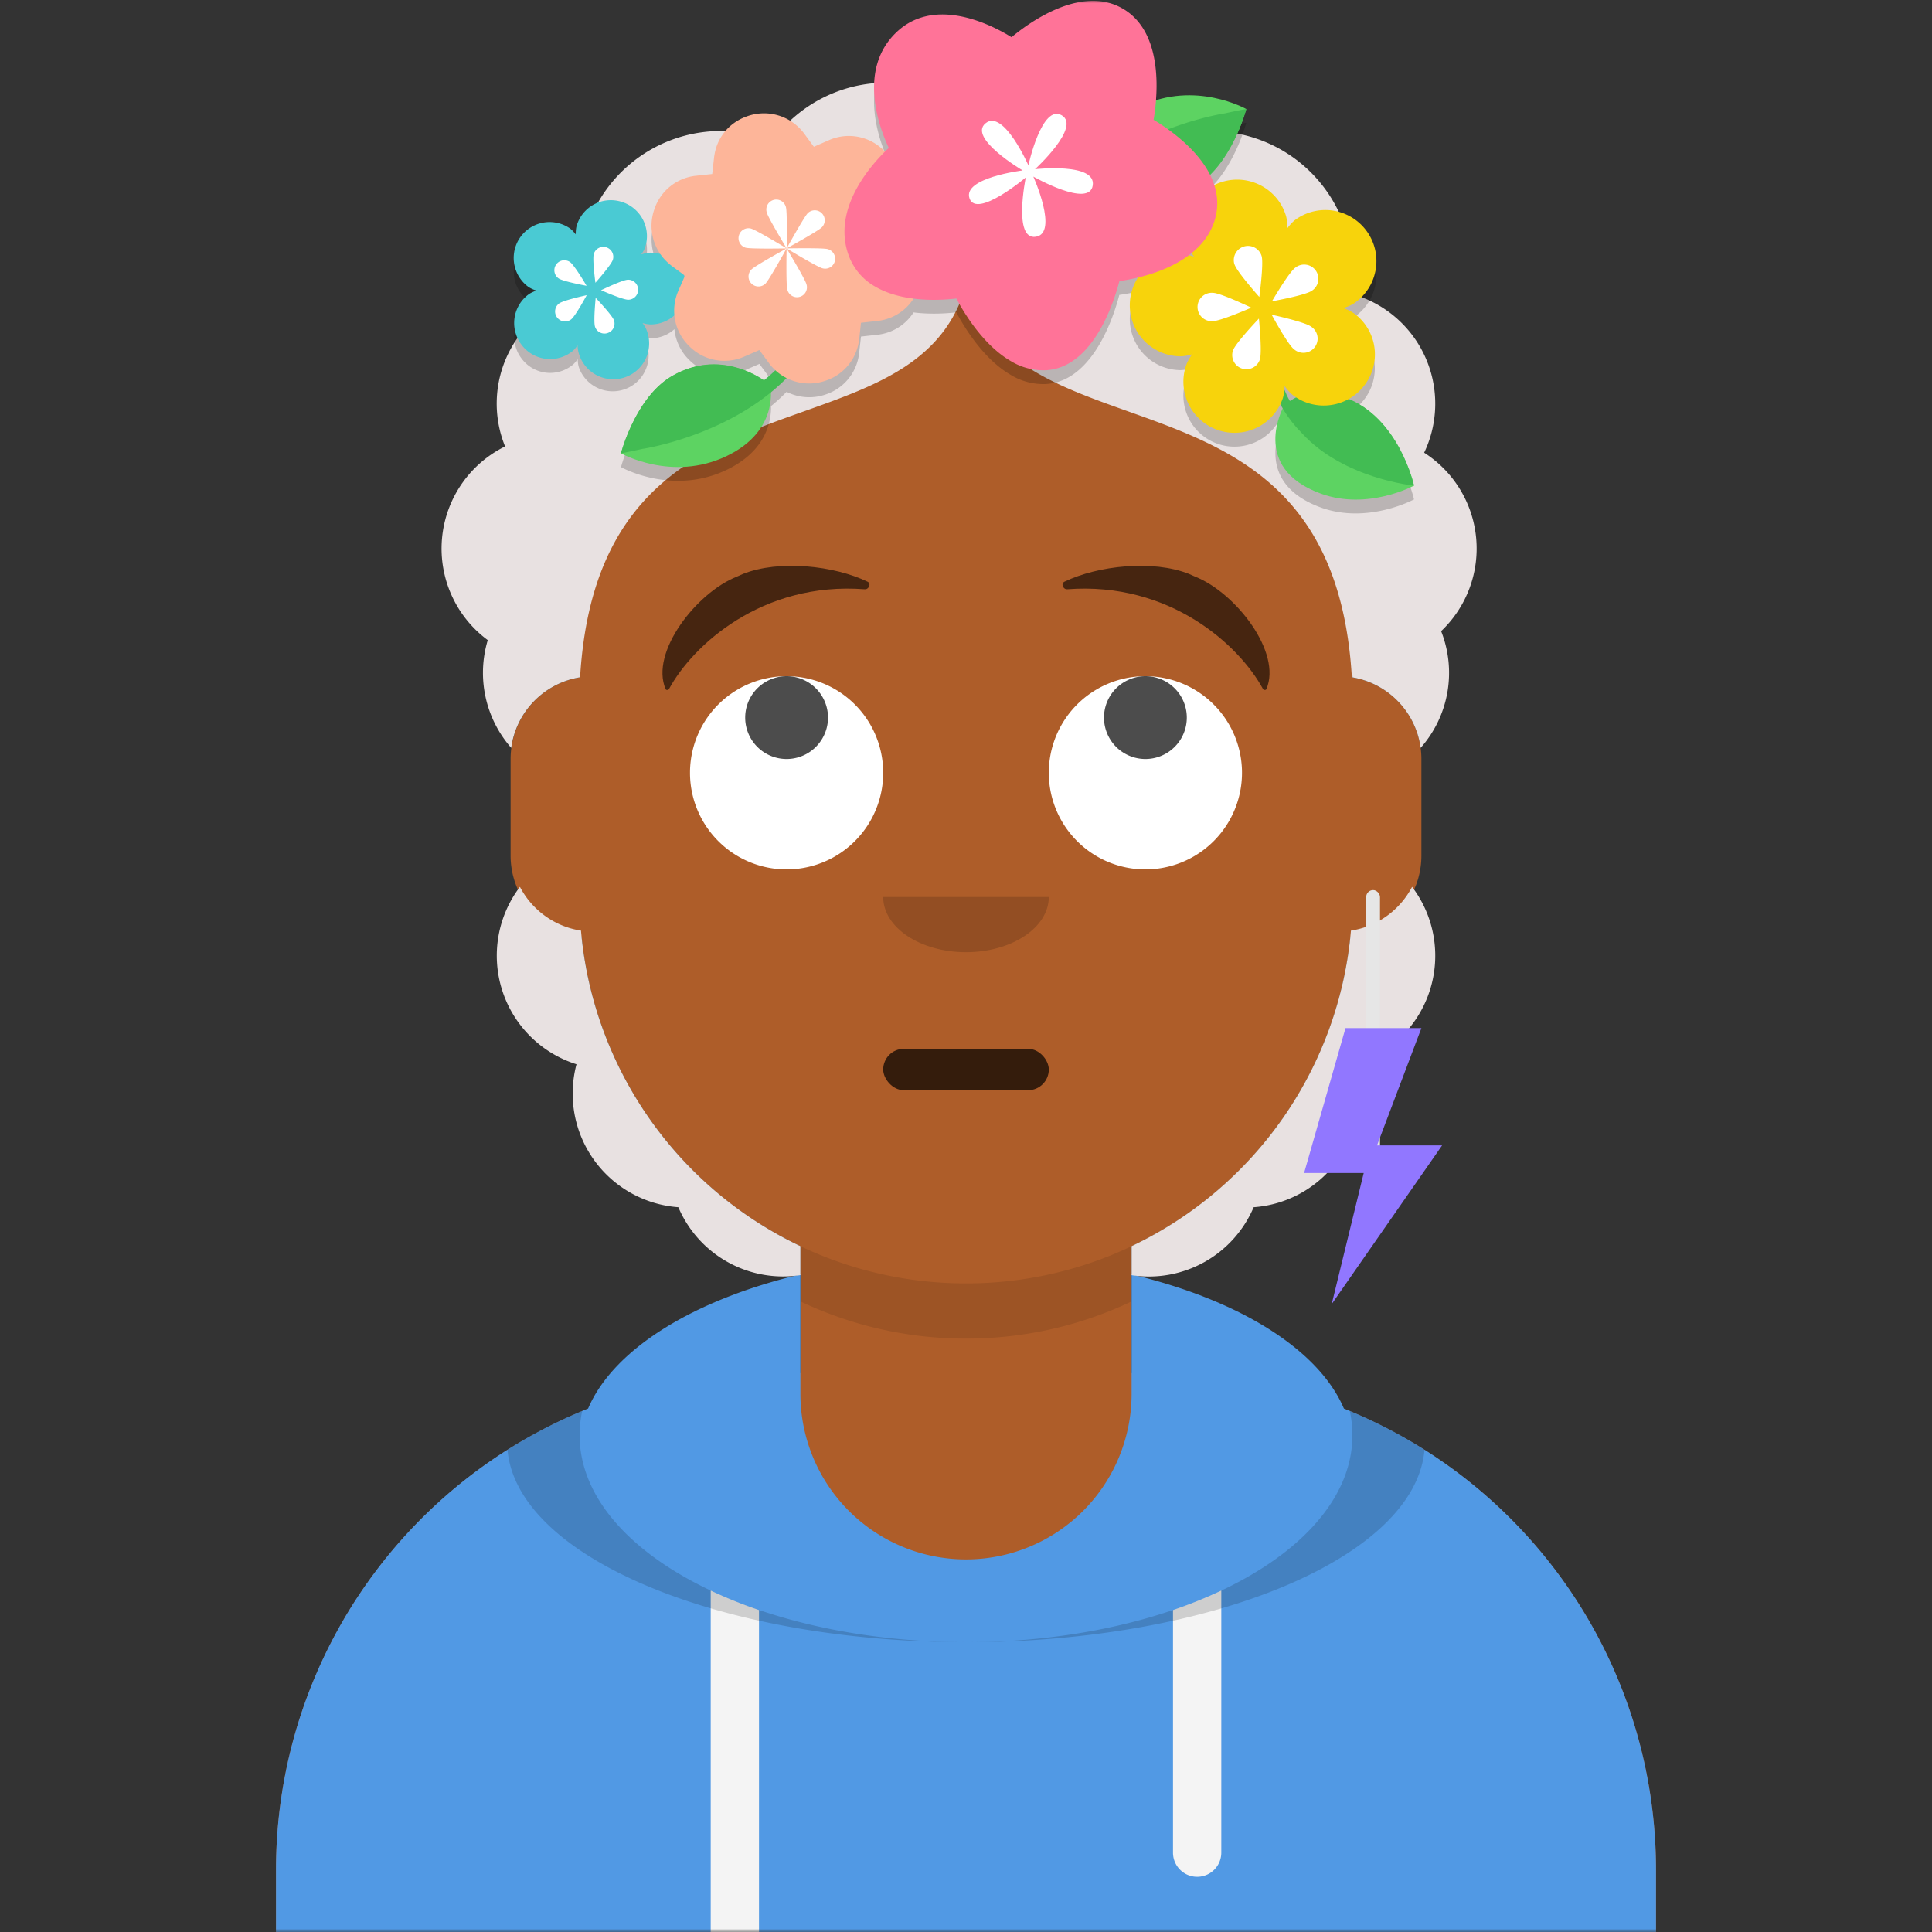 <svg xmlns="http://www.w3.org/2000/svg" viewBox="0 0 280 280" fill="none" shape-rendering="auto"><rect x="0" y="0" width="280" height="280" fill="#333333" stroke="none"/><mask id="viewboxMask"><rect width="280" height="280" rx="0" ry="0" x="0" y="0" fill="#fff" /></mask><g mask="url(#viewboxMask)"><g transform="translate(8)"><path d="M132 36a56 56 0 0 0-56 56v6.17A12 12 0 0 0 66 110v14a12 12 0 0 0 10.3 11.88 56.04 56.04 0 0 0 31.7 44.73v18.4h-4a72 72 0 0 0-72 72v9h200v-9a72 72 0 0 0-72-72h-4v-18.39a56.04 56.04 0 0 0 31.7-44.73A12 12 0 0 0 198 124v-14a12 12 0 0 0-10-11.83V92a56 56 0 0 0-56-56Z" fill="#ae5d29"/><path d="M108 180.61v8a55.79 55.79 0 0 0 24 5.39c8.59 0 16.73-1.93 24-5.39v-8a55.79 55.79 0 0 1-24 5.39 55.79 55.79 0 0 1-24-5.39Z" fill="#000" fill-opacity=".1"/><g transform="translate(0 170)"><path d="M108 14.7c-15.52 3.68-27.1 10.83-30.77 19.44A72.02 72.02 0 0 0 32 101v9h200v-9a72.02 72.02 0 0 0-45.23-66.86C183.1 25.53 171.52 18.38 156 14.7V32a24 24 0 1 1-48 0V14.7Z" fill="#5199e4"/><path d="M102 63.34a67.1 67.1 0 0 1-7-2.82V110h7V63.34ZM162 63.34a67.04 67.04 0 0 0 7-2.82V98.5a3.5 3.5 0 1 1-7 0V63.34Z" fill="#F4F4F4"/><path d="M187.62 34.49a71.79 71.79 0 0 1 10.83 5.63C197.11 55.62 167.87 68 132 68c30.93 0 56-13.43 56-30 0-1.19-.13-2.36-.38-3.51ZM76.38 34.49a16.48 16.48 0 0 0-.38 3.5c0 16.58 25.07 30 56 30-35.87 0-65.1-12.38-66.45-27.88a71.79 71.79 0 0 1 10.83-5.63Z" fill="#000" fill-opacity=".16"/></g><g transform="translate(78 134)"><rect x="42" y="18" width="24" height="6" rx="3" fill="#000" fill-opacity=".7"/></g><g transform="translate(104 122)"><path fill-rule="evenodd" clip-rule="evenodd" d="M16 8c0 4.42 5.37 8 12 8s12-3.58 12-8" fill="#000" fill-opacity=".16"/></g><g transform="translate(76 90)"><path d="M44 22a14 14 0 1 1-28 0 14 14 0 0 1 28 0ZM96 22a14 14 0 1 1-28 0 14 14 0 0 1 28 0Z" fill="#fff"/><path d="M36 14a6 6 0 1 1-12 0 6 6 0 0 1 12 0ZM88 14a6 6 0 1 1-12 0 6 6 0 0 1 12 0Z" fill="#000" fill-opacity=".7"/></g><g transform="translate(76 82)"><path d="m22.77 1.58.9-.4C28.93-.91 36.88-.03 41.73 2.3c.57.27.18 1.15-.4 1.1-14.92-1.14-24.96 8.15-28.37 14.45-.1.18-.41.2-.49.03-2.3-5.32 4.45-13.98 10.3-16.3ZM89.23 1.58l-.9-.4C83.07-.91 75.12-.03 70.27 2.3c-.57.27-.18 1.15.4 1.1 14.92-1.14 24.96 8.15 28.37 14.45.1.18.41.2.49.03 2.3-5.32-4.45-13.98-10.3-16.3Z" fill-rule="evenodd" clip-rule="evenodd" fill="#000" fill-opacity=".6"/></g><g transform="translate(-1)"><path d="M77 98.17v-.23l.08.06c1.7-27.45 17.84-33.2 32.51-38.41 10.53-3.75 20.3-7.22 23.4-18.25 3.12 11.03 12.89 14.5 23.42 18.25 14.67 5.22 30.82 10.96 32.5 38.41l.1-.06v.23a12 12 0 0 1 9.88 10.22 16.43 16.43 0 0 0 2.97-16.92 16.49 16.49 0 0 0-2.46-25.86 16.5 16.5 0 0 0-10.62-23.04 20.5 20.5 0 0 0-27.73-22.16A20.47 20.47 0 0 0 133 15.52a20.47 20.47 0 0 0-28.05 4.87 20.5 20.5 0 0 0-27.73 22.16A16.5 16.5 0 0 0 66.2 64.7a16.5 16.5 0 0 0-2.51 28.07 16.5 16.5 0 0 0 3.4 15.62A12 12 0 0 1 77 98.17ZM77.2 134.87c-3.85-.58-7.11-3-8.85-6.34a16.5 16.5 0 0 0 8.2 25.71 16.52 16.52 0 0 0 14.76 20.72A16.5 16.5 0 0 0 109 184.8v-4.2a56.03 56.03 0 0 1-31.8-45.74ZM157 180.61v4.2a16.5 16.5 0 0 0 17.69-9.85 16.5 16.5 0 0 0 14.76-20.71 16.5 16.5 0 0 0 8.2-25.72c-1.74 3.34-5 5.76-8.86 6.34A56.03 56.03 0 0 1 157 180.6Z" fill="#e8e1e1"/><path fill-rule="evenodd" clip-rule="evenodd" d="M170.12 28.36c-.4.12-.77.27-1.13.45-.17-.5-.38-1-.62-1.48 3.72-3.63 5.25-9.54 5.25-9.54s-1.16.2-3.1.64c-.27.04-3.78.6-8.24 2.31-.8-.58-1.54-1.04-2.1-1.38.52-2.93 1.68-12.56-4.46-16.11-6.1-3.54-13.8 2.2-16.12 4.14l-.7-.42c-3.07-1.77-10.77-5.35-16.05-.23-5.64 5.46-2.31 14-1.04 16.7l-.55.53a7.14 7.14 0 0 0-8.17-1.63l-2.13.93-1.38-1.88a7.24 7.24 0 0 0-8.29-2.54c-2.69.94-4.49 3.2-4.8 6.05l-.26 2.32-2.32.25a7.12 7.12 0 0 0-6.05 4.81 7.22 7.22 0 0 0 .83 6.53 4.2 4.2 0 0 0-2.74.06c.27-.4.48-.77.59-1.13a5.2 5.2 0 0 0-9.95-3.04c-.1.36-.15.8-.14 1.27-.3-.38-.59-.7-.9-.91a5.2 5.2 0 0 0-5.96 8.52c.3.21.7.38 1.16.53-.45.15-.84.34-1.14.56a5.17 5.17 0 0 0-1.02 7.29 5.16 5.16 0 0 0 7.28 1.02c.3-.22.58-.55.86-.93 0 .47.07.9.19 1.25a5.2 5.2 0 0 0 9.83-3.39 4.23 4.23 0 0 0-.62-1.1c.45.15.88.22 1.25.22a5.18 5.18 0 0 0 3.36-1.32 7.2 7.2 0 0 0 2.13 4.44 7.15 7.15 0 0 0 8.06 1.52l2.13-.93 1.38 1.88c.29.38.6.74.94 1.05-.52.51-1.06 1-1.64 1.44-.47-.3-1.12-.7-1.92-1.06a11.98 11.98 0 0 0-13.25 1.82C84.62 61.46 83 67.7 83 67.7s7.37 4.17 15.26.42c5.9-2.8 6.53-7.22 6.48-9.26.78-.64 1.54-1.33 2.26-2.07a7.27 7.27 0 0 0 5.72.36 7.12 7.12 0 0 0 4.8-6.05l.26-2.32 2.32-.26a7.11 7.11 0 0 0 5.3-3.24c2.57.32 4.97.13 6.2-.01.99 1.88 3.82 6.71 7.88 9.06a9.1 9.1 0 0 0 5.07 1.33c6.9-.36 9.92-10 10.67-12.92.64-.09 1.6-.24 2.71-.51a7.36 7.36 0 0 0 .15 8.25 7.4 7.4 0 0 0 5.93 3.16c.53 0 1.14-.1 1.78-.3-.4.55-.7 1.07-.88 1.58a7.4 7.4 0 0 0 13.65 5.65l.34.62c-.71 1.48-3.8 8.96 5.53 12.36 6.77 2.46 13.45-1.15 13.5-1.17 0 0-2.07-9.48-9.46-12.55a7.38 7.38 0 0 0 3.7-7.5 7.35 7.35 0 0 0-2.87-4.87 6.05 6.05 0 0 0-1.62-.8c.64-.21 1.21-.45 1.65-.76a7.4 7.4 0 0 0-8.5-12.12c-.43.3-.85.76-1.26 1.3 0-.68-.05-1.3-.2-1.81a7.35 7.35 0 0 0-3.6-4.37 7.36 7.36 0 0 0-5.65-.54Zm-4.08 10.84a8.2 8.2 0 0 0-.73-.22l.4-.3c.1.17.2.34.33.52Zm14.35 20.08.48.33c-.36.17-.67.35-.93.52-.33-.6-.6-1.15-.8-1.65.02-.17.03-.35.03-.53a6 6 0 0 0 1.22 1.33ZM92.2 42.12l-.12-.32.2.15-.08.17Z" fill="#000" fill-opacity=".2"/><path d="M179.03 58.94s-4.98 8.83 5.4 12.6c6.8 2.48 13.5-1.16 13.5-1.16s-2.16-9.9-9.97-12.75c-6.1-2.22-8.93 1.3-8.93 1.3Z" fill="#5DD362"/><path d="M197.93 70.38s-2.16-9.9-9.97-12.75c-4.07-1.48-6.7-.39-8.02.5-1.36-2.4-1.47-4.18-1.45-4.25.03-.3-.2-.53-.46-.63-.07-.02-.2-.07-.3-.03-.39.01-.67.37-.66.75 0 .23.35 4.54 4.63 8.83 6.05 6.6 16.23 7.58 16.23 7.58Z" fill="#42BC53"/><path fill-rule="evenodd" clip-rule="evenodd" d="M166.22 27c5.28-3.06 7.4-11.2 7.4-11.2s-7.38-4.18-15.26-.43c-7.89 3.74-6.37 10.37-6.37 10.37s6.61 5.65 14.23 1.25Z" fill="#5DD362"/><path fill-rule="evenodd" clip-rule="evenodd" d="M148 29.43c.05.08.1.17.24.2.42.34 1.09.3 1.42-.12a23.68 23.68 0 0 1 3.26-3.15c1.97 1.41 7.33 4.1 13.3.64 5.28-3.06 7.4-11.2 7.4-11.2s-1.16.2-3.1.63c-.54.07-14.38 2.3-22.36 11.87a.96.96 0 0 0-.16 1.13Z" fill="#42BC53"/><path fill-rule="evenodd" clip-rule="evenodd" d="M90.4 54.5C85.1 57.55 83 65.7 83 65.7s7.37 4.17 15.26.42c7.88-3.74 6.36-10.37 6.36-10.37s-6.6-5.65-14.23-1.25Z" fill="#5DD362"/><path fill-rule="evenodd" clip-rule="evenodd" d="M108.61 52.06c-.05-.08-.1-.17-.23-.2-.42-.34-1.1-.3-1.43.12a23.6 23.6 0 0 1-3.26 3.16c-1.97-1.41-7.32-4.1-13.3-.64-5.28 3.05-7.4 11.2-7.4 11.2s1.16-.2 3.1-.64c.54-.07 14.39-2.3 22.37-11.87.3-.3.35-.8.15-1.14Z" fill="#42BC53"/><path d="M68.58 49.96a5.17 5.17 0 0 1 1.02-7.29c.3-.22.7-.4 1.14-.56a4.26 4.26 0 0 1-1.16-.53 5.2 5.2 0 0 1 5.96-8.52c.31.21.6.53.9.91 0-.47.03-.9.14-1.27a5.16 5.16 0 0 1 6.5-3.45 5.2 5.2 0 0 1 3.45 6.5c-.11.35-.32.73-.59 1.12.45-.15.87-.24 1.25-.25a5.2 5.2 0 0 1 .18 10.4c-.37 0-.8-.07-1.25-.2.28.37.5.74.62 1.1a5.2 5.2 0 1 1-9.83 3.38 4.23 4.23 0 0 1-.2-1.25c-.27.38-.55.7-.85.93a5.17 5.17 0 0 1-7.28-1.02Z" fill="#4ACAD3"/><path fill-rule="evenodd" clip-rule="evenodd" d="M81.82 37.64a1.44 1.44 0 1 0-2.76-.84c-.23.76.23 4.18.23 4.18s2.3-2.58 2.53-3.34Zm2.24 5.8a1.44 1.44 0 1 0-.05-2.9c-.8.02-3.9 1.52-3.9 1.52s3.16 1.4 3.95 1.38Zm-6.05-2.02s-1.74-2.98-2.4-3.44a1.44 1.44 0 1 0-1.65 2.37c.65.45 4.05 1.07 4.05 1.07Zm3.07 6.84a1.44 1.44 0 0 0 .9-1.84c-.26-.75-2.65-3.25-2.65-3.25s-.35 3.44-.09 4.2a1.44 1.44 0 0 0 1.84.89Zm-5.32-1.96c.64-.48 2.27-3.52 2.27-3.52s-3.37.73-4 1.2a1.44 1.44 0 1 0 1.73 2.32Z" fill="#fff"/><path d="m117.53 49.1.25-2.32 2.32-.26a7.12 7.12 0 0 0 6.05-4.8 7.23 7.23 0 0 0-2.55-8.29l-1.87-1.38.93-2.13c1.23-2.8.65-5.9-1.52-8.06a7.14 7.14 0 0 0-8.06-1.52l-2.13.93-1.38-1.88a7.24 7.24 0 0 0-8.29-2.54c-2.69.94-4.49 3.2-4.8 6.05l-.26 2.32-2.32.25a7.12 7.12 0 0 0-6.05 4.81 7.2 7.2 0 0 0 1.67 7.53c.27.27.56.52.87.76l1.88 1.38-.93 2.13a7.15 7.15 0 0 0 1.52 8.06 7.15 7.15 0 0 0 8.06 1.52l2.13-.93 1.38 1.88a7.23 7.23 0 0 0 8.29 2.54 7.12 7.12 0 0 0 4.8-6.05Z" fill="#FDB599"/><path fill-rule="evenodd" clip-rule="evenodd" d="M109.88 41.2a1.44 1.44 0 1 1-2.78.74c-.2-.77-.1-5.94-.1-5.94s-2.5 4.53-3.06 5.1a1.44 1.44 0 0 1-2.03-2.05c.56-.56 5.1-3.05 5.1-3.05s-5.17.1-5.94-.1a1.44 1.44 0 0 1 .75-2.78c.77.2 5.19 2.88 5.19 2.88s-2.68-4.42-2.88-5.2a1.44 1.44 0 1 1 2.78-.74c.2.77.1 5.94.1 5.94s2.5-4.53 3.05-5.1a1.44 1.44 0 0 1 2.04 2.05c-.56.56-5.1 3.05-5.1 3.05s5.17-.1 5.94.1a1.44 1.44 0 1 1-.75 2.78C111.42 38.68 107 36 107 36s2.67 4.42 2.88 5.2Z" fill="#fff"/><path d="M190.76 55.82a7.36 7.36 0 0 0-1.46-10.36 6.06 6.06 0 0 0-1.62-.8c.64-.21 1.21-.45 1.65-.76a7.4 7.4 0 0 0-8.5-12.12c-.43.3-.85.75-1.26 1.3 0-.68-.05-1.3-.2-1.81a7.35 7.35 0 0 0-3.6-4.37 7.4 7.4 0 0 0-10.55 8.7c.15.5.44 1.04.82 1.6a6 6 0 0 0-1.77-.36 7.4 7.4 0 0 0-.26 14.8c.53 0 1.14-.1 1.78-.3-.4.55-.7 1.07-.88 1.58a7.4 7.4 0 0 0 14 4.81 6 6 0 0 0 .26-1.78c.4.55.8 1 1.22 1.33a7.35 7.35 0 0 0 5.49 1.42 7.35 7.35 0 0 0 4.88-2.88Z" fill="#F7D30C"/><path fill-rule="evenodd" clip-rule="evenodd" d="M171.9 38.3a2.05 2.05 0 1 1 3.94-1.2c.33 1.08-.33 5.94-.33 5.94s-3.27-3.66-3.6-4.74Zm-3.18 8.25a2.06 2.06 0 1 1 .07-4.11c1.13.02 5.56 2.15 5.56 2.15s-4.5 1.97-5.63 1.96Zm8.62-2.88s2.47-4.24 3.4-4.89a2.06 2.06 0 1 1 2.36 3.37c-.93.65-5.76 1.52-5.76 1.52Zm-4.38 9.73a2.06 2.06 0 0 1-1.27-2.6c.37-1.08 3.76-4.63 3.76-4.63s.5 4.89.13 5.96a2.06 2.06 0 0 1-2.62 1.27Zm7.57-2.79c-.9-.68-3.23-5-3.23-5s4.8 1.04 5.7 1.72a2.06 2.06 0 1 1-2.47 3.28Z" fill="#fff"/><path d="M169.14 31.55c1.82-6.99-6-12.42-8.95-14.19.5-2.93 1.67-12.56-4.47-16.11-6.1-3.54-13.8 2.2-16.12 4.14l-.7-.42c-3.07-1.77-10.77-5.35-16.05-.23-5.64 5.46-2.31 14-1.04 16.7-2.15 2-8.38 8.59-5.81 15.58a8.55 8.55 0 0 0 3.88 4.54c4.03 2.34 9.6 1.96 11.72 1.7 1 1.89 3.83 6.72 7.89 9.07a9.1 9.1 0 0 0 5.07 1.33c6.9-.36 9.92-10 10.67-12.92 2.86-.4 12.09-2.2 13.92-9.2Z" fill="#FF7398"/><path fill-rule="evenodd" clip-rule="evenodd" d="M142.76 25.6s3.69 8.2.36 8.71c-3.34.52-1.46-8.59-1.46-8.59s-7.11 6-8.15 3.03c-1.04-2.98 7.7-4.05 7.7-4.05s-7.98-4.7-5.38-6.83c2.59-2.15 6.21 6.09 6.21 6.09s1.94-8.92 4.82-7.26c2.88 1.67-3.86 7.82-3.86 7.82s8.88-1 8.37 2.35c-.5 3.34-8.6-1.27-8.6-1.27Z" fill="#fff"/><rect x="191" y="129" width="2" height="39" rx="1" fill="#E6E6E6"/><path d="M202 166h-9.43l6.43-17h-11l-6 21h8.64L186 189l16-23Z" fill="#9177FF"/></g><g transform="translate(49 72)"></g><g transform="translate(62 42)"></g></g></g></svg>